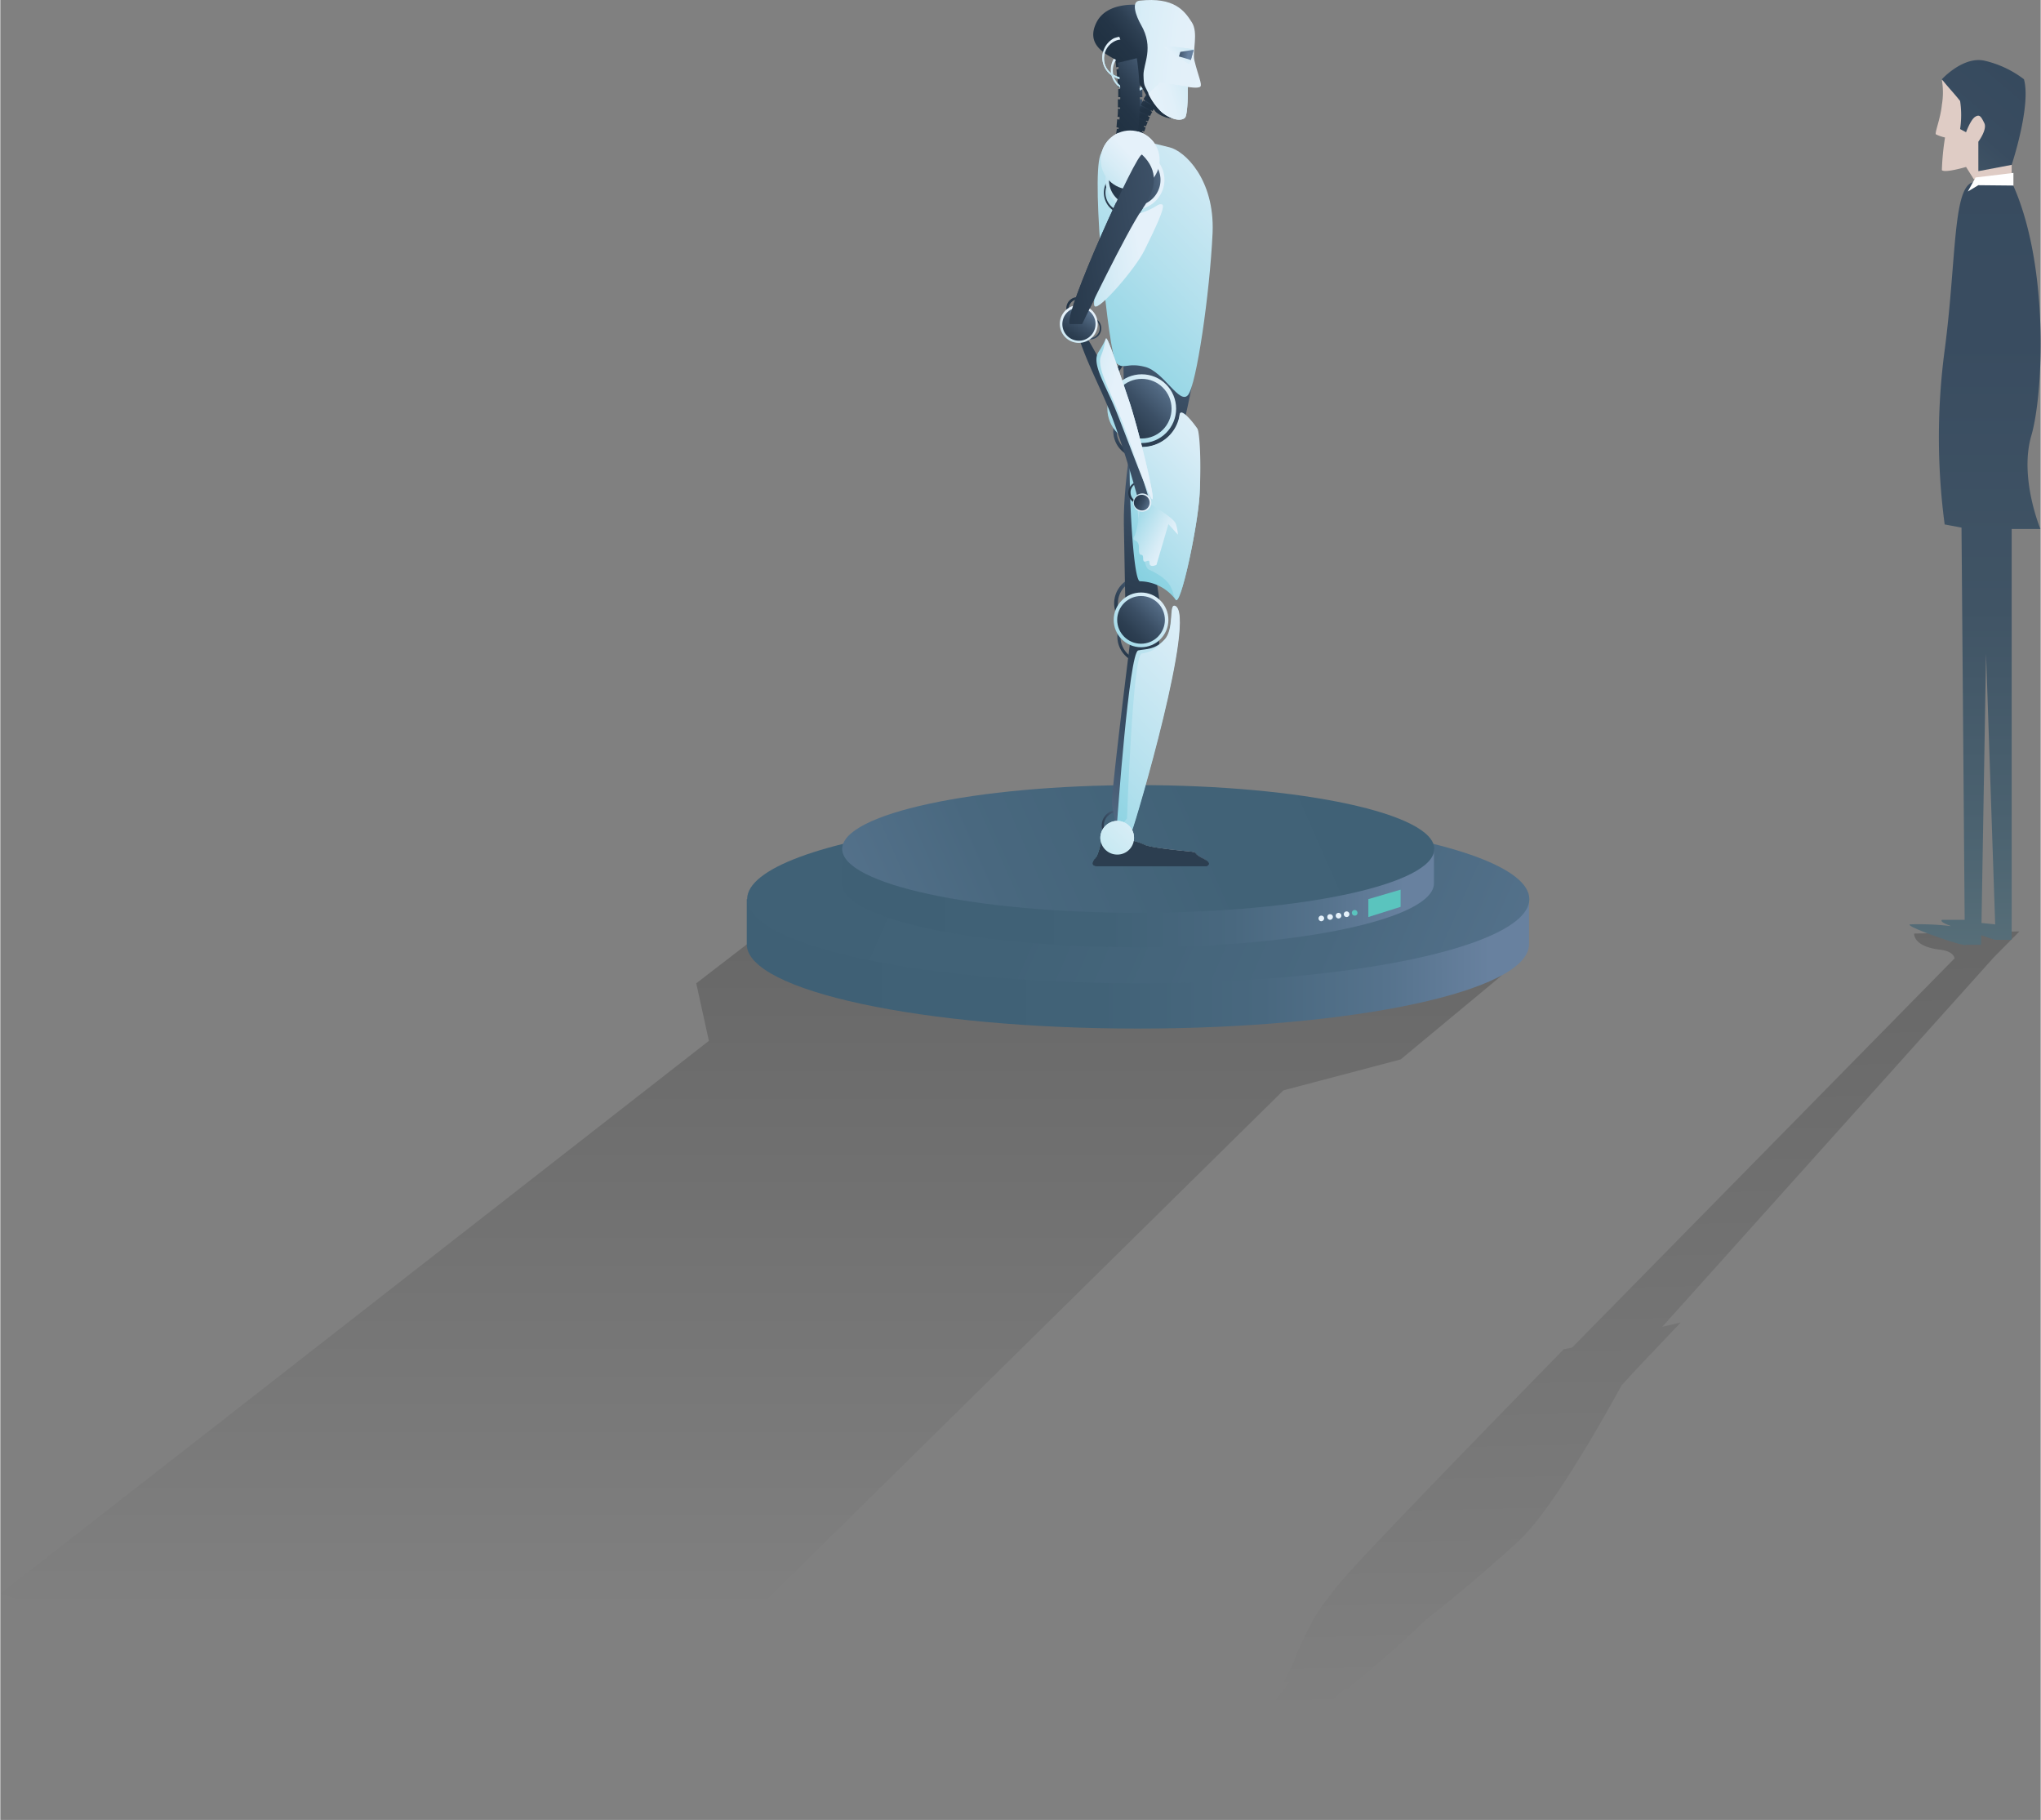 <?xml version="1.0" encoding="UTF-8"?>
<svg xmlns="http://www.w3.org/2000/svg" xmlns:xlink="http://www.w3.org/1999/xlink"
  viewBox="0 0 581.67 518.76" width="581" height="518">
  <rect x="0" y="0" width="581.67" height="518.76" fill="#808080" stroke="none"/>
  <defs>
    <style>
      .cls-1,.cls-71{isolation:isolate;opacity:0.42;}.cls-1{fill:url(#linear-gradient);}.cls-2{fill:url(#linear-gradient-2);}.cls-3{fill:url(#linear-gradient-3);}.cls-4{fill:url(#linear-gradient-4);}.cls-5{fill:url(#linear-gradient-5);}.cls-6{fill:url(#linear-gradient-6);}.cls-7{fill:url(#linear-gradient-7);}.cls-8{fill:url(#linear-gradient-8);}.cls-9{fill:url(#linear-gradient-9);}.cls-10{fill:url(#linear-gradient-10);}.cls-11{fill:url(#linear-gradient-11);}.cls-12{fill:url(#linear-gradient-12);}.cls-13{fill:url(#linear-gradient-13);}.cls-14{fill:url(#linear-gradient-14);}.cls-15{fill:url(#linear-gradient-15);}.cls-16{fill:url(#linear-gradient-16);}.cls-17{fill:url(#linear-gradient-17);}.cls-18{fill:url(#linear-gradient-18);}.cls-19{fill:url(#linear-gradient-19);}.cls-20{fill:url(#linear-gradient-20);}.cls-21{fill:url(#linear-gradient-21);}.cls-22{fill:url(#linear-gradient-22);}.cls-23{fill:url(#linear-gradient-23);}.cls-24{fill:url(#linear-gradient-24);}.cls-25{fill:url(#linear-gradient-25);}.cls-26{fill:url(#linear-gradient-26);}.cls-27{fill:url(#linear-gradient-27);}.cls-28{fill:url(#linear-gradient-28);}.cls-29{fill:url(#linear-gradient-29);}.cls-30{fill:url(#linear-gradient-30);}.cls-31{fill:url(#linear-gradient-31);}.cls-32{fill:url(#linear-gradient-32);}.cls-33{fill:url(#linear-gradient-33);}.cls-34{fill:url(#linear-gradient-34);}.cls-35{fill:url(#linear-gradient-35);}.cls-36{fill:url(#linear-gradient-36);}.cls-37{fill:url(#linear-gradient-37);}.cls-38{fill:url(#linear-gradient-38);}.cls-39{fill:url(#linear-gradient-39);}.cls-40{fill:url(#linear-gradient-40);}.cls-41{fill:url(#linear-gradient-41);}.cls-42{fill:url(#linear-gradient-42);}.cls-43{fill:url(#linear-gradient-43);}.cls-44{fill:url(#linear-gradient-44);}.cls-45{fill:url(#linear-gradient-45);}.cls-46{fill:url(#linear-gradient-46);}.cls-47{fill:url(#linear-gradient-47);}.cls-48{fill:url(#linear-gradient-48);}.cls-49{fill:url(#linear-gradient-49);}.cls-50{fill:url(#linear-gradient-50);}.cls-51{fill:url(#linear-gradient-51);}.cls-52{fill:url(#linear-gradient-52);}.cls-53{fill:url(#linear-gradient-53);}.cls-54{fill:url(#linear-gradient-54);}.cls-55{fill:url(#linear-gradient-55);}.cls-56{fill:url(#linear-gradient-56);}.cls-57{fill:url(#linear-gradient-57);}.cls-58{fill:url(#linear-gradient-58);}.cls-59{fill:url(#linear-gradient-59);}.cls-60{fill:url(#linear-gradient-60);}.cls-61{fill:url(#linear-gradient-61);}.cls-62{fill:url(#linear-gradient-62);}.cls-63{fill:url(#linear-gradient-63);}.cls-64{fill:url(#linear-gradient-64);}.cls-65{fill:url(#linear-gradient-65);}.cls-66{fill:url(#linear-gradient-66);}.cls-67{fill:#2c3e50;}.cls-68{fill:url(#linear-gradient-67);}.cls-69{fill:url(#linear-gradient-68);}.cls-70{fill:url(#linear-gradient-69);}.cls-71{fill:url(#linear-gradient-134);}.cls-72{fill:#e5f1fa;}.cls-73{fill:#5ac4be;}.cls-74{fill:#dfccc5;}.cls-75{fill:url(#linear-gradient-135);}.cls-76{fill:#fff;}.cls-77{fill:url(#linear-gradient-136);}</style>
    <linearGradient id="linear-gradient" x1="214.05" y1="397.23" x2="214.05" y2="741.98"
      gradientTransform="translate(0 -236)" gradientUnits="userSpaceOnUse">
      <stop offset="0" stop-opacity="0.7"></stop>
      <stop offset="0.86" stop-opacity="0"></stop>
    </linearGradient>
    <linearGradient id="linear-gradient-2" x1="422.9" y1="505.19" x2="200.25" y2="505.19"
      gradientTransform="matrix(-1, 0, 0, 1, 624.73, -236)" gradientUnits="userSpaceOnUse">
      <stop offset="0.13" stop-color="#3f6075"></stop>
      <stop offset="0.5" stop-color="#416277"></stop>
      <stop offset="0.71" stop-color="#49687f"></stop>
      <stop offset="0.87" stop-color="#56738d"></stop>
      <stop offset="1" stop-color="#68819f"></stop>
    </linearGradient>
    <linearGradient id="linear-gradient-3" x1="502.1" y1="403.29" x2="148.67" y2="559.17"
      xlink:href="#linear-gradient-2"></linearGradient>
    <linearGradient id="linear-gradient-4" x1="393.1" y1="487.79" x2="224.59" y2="487.79"
      xlink:href="#linear-gradient-2"></linearGradient>
    <linearGradient id="linear-gradient-5" x1="477.06" y1="410.65" x2="209.57" y2="528.63"
      gradientTransform="translate(0 -236)" xlink:href="#linear-gradient-2"></linearGradient>
    <linearGradient id="linear-gradient-6" x1="219.46" y1="257.73" x2="205.32" y2="271.87"
      gradientTransform="translate(17.67 -137.99) rotate(-23.8)" gradientUnits="userSpaceOnUse">
      <stop offset="0" stop-color="#e5f1fa"></stop>
      <stop offset="0.25" stop-color="#e2f0f9"></stop>
      <stop offset="0.44" stop-color="#d8edf7"></stop>
      <stop offset="0.61" stop-color="#c8e7f2"></stop>
      <stop offset="0.77" stop-color="#b1dfec"></stop>
      <stop offset="0.92" stop-color="#93d5e4"></stop>
      <stop offset="1" stop-color="#81cfdf"></stop>
    </linearGradient>
    <linearGradient id="linear-gradient-7" x1="334.1" y1="254.36" x2="316.77" y2="269.09"
      gradientTransform="translate(0 -236)" gradientUnits="userSpaceOnUse">
      <stop offset="0" stop-color="#68819f"></stop>
      <stop offset="0.18" stop-color="#4f667f"></stop>
      <stop offset="0.38" stop-color="#3b4f65"></stop>
      <stop offset="0.58" stop-color="#2d3f52"></stop>
      <stop offset="0.78" stop-color="#243547"></stop>
      <stop offset="1" stop-color="#213243"></stop>
    </linearGradient>
    <linearGradient id="linear-gradient-8" x1="325.47" y1="271.4" x2="319.96" y2="276.08"
      xlink:href="#linear-gradient-7"></linearGradient>
    <linearGradient id="linear-gradient-9" x1="325.95" y1="268.22" x2="320.19" y2="273.11"
      xlink:href="#linear-gradient-7"></linearGradient>
    <linearGradient id="linear-gradient-10" x1="326.28" y1="264.95" x2="320.27" y2="270.06"
      xlink:href="#linear-gradient-7"></linearGradient>
    <linearGradient id="linear-gradient-11" x1="326.56" y1="261.8" x2="320.33" y2="267.1"
      xlink:href="#linear-gradient-7"></linearGradient>
    <linearGradient id="linear-gradient-12" x1="326.75" y1="258.63" x2="320.29" y2="264.12"
      xlink:href="#linear-gradient-7"></linearGradient>
    <linearGradient id="linear-gradient-13" x1="326.77" y1="255.43" x2="320.11" y2="261.09"
      xlink:href="#linear-gradient-7"></linearGradient>
    <linearGradient id="linear-gradient-14" x1="326.69" y1="252.23" x2="319.83" y2="258.06"
      xlink:href="#linear-gradient-7"></linearGradient>
    <linearGradient id="linear-gradient-15" x1="326.48" y1="249.02" x2="319.44" y2="255"
      xlink:href="#linear-gradient-7"></linearGradient>
    <linearGradient id="linear-gradient-16" x1="220.26" y1="261.88" x2="206.13" y2="276.01"
      xlink:href="#linear-gradient-6"></linearGradient>
    <linearGradient id="linear-gradient-17" x1="202.44" y1="234.37" x2="192.89" y2="242.48"
      gradientTransform="matrix(-0.91, -0.42, -0.42, 0.91, 604.1, -104.88)"
      xlink:href="#linear-gradient-7"></linearGradient>
    <linearGradient id="linear-gradient-18" x1="197.65" y1="243.72" x2="194.61" y2="246.3"
      gradientTransform="matrix(-0.91, -0.42, -0.42, 0.91, 604.1, -104.88)"
      xlink:href="#linear-gradient-7"></linearGradient>
    <linearGradient id="linear-gradient-19" x1="197.89" y1="241.92" x2="194.71" y2="244.62"
      gradientTransform="matrix(-0.91, -0.42, -0.42, 0.91, 604.1, -104.88)"
      xlink:href="#linear-gradient-7"></linearGradient>
    <linearGradient id="linear-gradient-20" x1="198.09" y1="240.15" x2="194.78" y2="242.97"
      gradientTransform="matrix(-0.91, -0.42, -0.42, 0.91, 604.1, -104.88)"
      xlink:href="#linear-gradient-7"></linearGradient>
    <linearGradient id="linear-gradient-21" x1="198.24" y1="238.41" x2="194.8" y2="241.33"
      gradientTransform="matrix(-0.91, -0.42, -0.42, 0.91, 604.1, -104.88)"
      xlink:href="#linear-gradient-7"></linearGradient>
    <linearGradient id="linear-gradient-22" x1="198.31" y1="236.64" x2="194.75" y2="239.66"
      gradientTransform="matrix(-0.91, -0.42, -0.42, 0.91, 604.1, -104.88)"
      xlink:href="#linear-gradient-7"></linearGradient>
    <linearGradient id="linear-gradient-23" x1="198.36" y1="234.9" x2="194.68" y2="238.03"
      gradientTransform="matrix(-0.91, -0.42, -0.42, 0.91, 604.1, -104.88)"
      xlink:href="#linear-gradient-7"></linearGradient>
    <linearGradient id="linear-gradient-24" x1="198.39" y1="233.23" x2="194.61" y2="236.45"
      gradientTransform="matrix(-0.91, -0.42, -0.42, 0.91, 604.1, -104.88)"
      xlink:href="#linear-gradient-7"></linearGradient>
    <linearGradient id="linear-gradient-25" x1="198.26" y1="231.45" x2="194.38" y2="234.75"
      gradientTransform="matrix(-0.91, -0.42, -0.42, 0.91, 604.1, -104.88)"
      xlink:href="#linear-gradient-7"></linearGradient>
    <linearGradient id="linear-gradient-26" x1="323.06" y1="280.62" x2="302.46" y2="301.21"
      gradientTransform="translate(0.01 -236)" gradientUnits="userSpaceOnUse">
      <stop offset="0" stop-color="#e5f1fa"></stop>
      <stop offset="0.2" stop-color="#d7ecf6"></stop>
      <stop offset="0.56" stop-color="#b3e0ed"></stop>
      <stop offset="1" stop-color="#81cfdf"></stop>
    </linearGradient>
    <linearGradient id="linear-gradient-27" x1="329.45" y1="274.24" x2="311.51" y2="292.18"
      xlink:href="#linear-gradient-7"></linearGradient>
    <linearGradient id="linear-gradient-28" x1="338.22" y1="243.16" x2="322.33" y2="256.67"
      xlink:href="#linear-gradient-7"></linearGradient>
    <linearGradient id="linear-gradient-29" x1="348.27" y1="254.91" x2="293.83" y2="247.7"
      gradientTransform="translate(0 -236)" xlink:href="#linear-gradient-6"></linearGradient>
    <linearGradient id="linear-gradient-30" x1="383.16" y1="258.13" x2="407.35" y2="244.92"
      gradientTransform="matrix(0.98, 0.22, -0.22, 0.98, 10.67, -305.67)"
      gradientUnits="userSpaceOnUse">
      <stop offset="0" stop-color="#e5f1fa"></stop>
      <stop offset="0.19" stop-color="#e1f0f9"></stop>
      <stop offset="0.39" stop-color="#d4ebf5"></stop>
      <stop offset="0.6" stop-color="#bee4f0"></stop>
      <stop offset="0.82" stop-color="#a0dae7"></stop>
      <stop offset="1" stop-color="#81cfdf"></stop>
    </linearGradient>
    <linearGradient id="linear-gradient-31" x1="386.55" y1="243.64" x2="397.11" y2="226.1"
      gradientTransform="matrix(0.98, 0.22, -0.22, 0.98, 10.67, -305.67)"
      gradientUnits="userSpaceOnUse">
      <stop offset="0" stop-color="#e5f1fa"></stop>
      <stop offset="0.28" stop-color="#cee9f4"></stop>
      <stop offset="0.85" stop-color="#91d5e3"></stop>
      <stop offset="1" stop-color="#81cfdf"></stop>
    </linearGradient>
    <linearGradient id="linear-gradient-32" x1="256.91" y1="239.26" x2="260.6" y2="239.26"
      gradientTransform="matrix(-0.98, -0.22, -0.22, 0.98, 643.05, -162.58)"
      gradientUnits="userSpaceOnUse">
      <stop offset="0" stop-color="#68819f"></stop>
      <stop offset="1" stop-color="#2e4054"></stop>
    </linearGradient>
    <linearGradient id="linear-gradient-33" x1="533.53" y1="234.41" x2="515.93" y2="252.01"
      gradientTransform="matrix(0.61, 0.79, -0.79, 0.61, 193.84, -455.12)"
      xlink:href="#linear-gradient-7"></linearGradient>
    <linearGradient id="linear-gradient-34" x1="338.2" y1="-41.51" x2="385.89" y2="-99.93"
      gradientTransform="translate(655.12 -47.6) rotate(164.38)" xlink:href="#linear-gradient-7"></linearGradient>
    <linearGradient id="linear-gradient-35" x1="367.26" y1="272.84" x2="299.49" y2="340.6"
      gradientTransform="translate(0 -236)" xlink:href="#linear-gradient-26"></linearGradient>
    <linearGradient id="linear-gradient-36" x1="331.78" y1="400.73" x2="314.18" y2="418.33"
      xlink:href="#linear-gradient-7"></linearGradient>
    <linearGradient id="linear-gradient-37" x1="182.06" y1="312.38" x2="164.47" y2="329.97"
      gradientTransform="matrix(0.79, -0.61, 0.61, 0.79, -8.71, -21.9)"
      xlink:href="#linear-gradient-7"></linearGradient>
    <linearGradient id="linear-gradient-38" x1="341.09" y1="-64.7" x2="409.77" y2="-148.82"
      gradientTransform="translate(655.12 -47.6) rotate(164.38)" xlink:href="#linear-gradient-7"></linearGradient>
    <linearGradient id="linear-gradient-39" x1="335.16" y1="342.72" x2="311.33" y2="366.56"
      gradientTransform="translate(0 -236)" xlink:href="#linear-gradient-26"></linearGradient>
    <linearGradient id="linear-gradient-40" x1="333.9" y1="343.99" x2="313.14" y2="364.75"
      xlink:href="#linear-gradient-7"></linearGradient>
    <linearGradient id="linear-gradient-41" x1="367.92" y1="346.05" x2="316.15" y2="397.82"
      gradientTransform="translate(0 -236)" xlink:href="#linear-gradient-26"></linearGradient>
    <linearGradient id="linear-gradient-42" x1="354.76" y1="359.57" x2="306.89" y2="407.45"
      gradientTransform="translate(0 -236)" xlink:href="#linear-gradient-26"></linearGradient>
    <linearGradient id="linear-gradient-43" x1="164.34" y1="357.86" x2="147.65" y2="374.55"
      gradientTransform="matrix(0.74, -0.67, 0.67, 0.74, -35.4, 15.71)"
      xlink:href="#linear-gradient-7"></linearGradient>
    <linearGradient id="linear-gradient-44" x1="322.77" y1="466.92" x2="312.11" y2="477.57"
      xlink:href="#linear-gradient-7"></linearGradient>
    <linearGradient id="linear-gradient-45" x1="297.38" y1="474.1" x2="357.8" y2="400.09"
      xlink:href="#linear-gradient-7"></linearGradient>
    <linearGradient id="linear-gradient-46" x1="332.96" y1="404.93" x2="314.04" y2="423.84"
      gradientTransform="translate(0 -236)" xlink:href="#linear-gradient-26"></linearGradient>
    <linearGradient id="linear-gradient-47" x1="331.96" y1="405.93" x2="315.48" y2="422.4"
      xlink:href="#linear-gradient-7"></linearGradient>
    <linearGradient id="linear-gradient-48" x1="371.99" y1="399.97" x2="303.1" y2="468.86"
      gradientTransform="translate(3.21 -240.36) rotate(0.78)" xlink:href="#linear-gradient-26"></linearGradient>
    <linearGradient id="linear-gradient-49" x1="358.75" y1="413.31" x2="289.86" y2="482.2"
      gradientTransform="translate(3.21 -240.36) rotate(0.78)" xlink:href="#linear-gradient-26"></linearGradient>
    <linearGradient id="linear-gradient-50" x1="475.16" y1="256" x2="467.92" y2="263.24"
      gradientTransform="translate(199.04 -439.38) rotate(49.46)" xlink:href="#linear-gradient-7"></linearGradient>
    <linearGradient id="linear-gradient-51" x1="345.19" y1="305.59" x2="331.05" y2="319.72"
      gradientTransform="translate(43.17 -311.12) rotate(10.41)" xlink:href="#linear-gradient-7"></linearGradient>
    <linearGradient id="linear-gradient-52" x1="511.37" y1="209.51" x2="443.24" y2="271.57"
      gradientTransform="matrix(0.83, 0.56, -0.56, 0.83, 83.1, -402.63)"
      gradientUnits="userSpaceOnUse">
      <stop offset="0" stop-color="#68819f"></stop>
      <stop offset="0.99" stop-color="#263749"></stop>
    </linearGradient>
    <linearGradient id="linear-gradient-53" x1="454.73" y1="239.57" x2="434.14" y2="260.17"
      gradientTransform="matrix(0.83, 0.56, -0.56, 0.83, 83.1, -402.63)"
      xlink:href="#linear-gradient-26"></linearGradient>
    <linearGradient id="linear-gradient-54" x1="461.12" y1="233.19" x2="443.18" y2="251.12"
      gradientTransform="matrix(0.83, 0.56, -0.56, 0.83, 83.1, -402.63)"
      xlink:href="#linear-gradient-7"></linearGradient>
    <linearGradient id="linear-gradient-55" x1="481.32" y1="242.29" x2="451.26" y2="272.36"
      gradientTransform="matrix(0.83, 0.56, -0.56, 0.83, 83.1, -402.63)"
      xlink:href="#linear-gradient-26"></linearGradient>
    <linearGradient id="linear-gradient-56" x1="465.77" y1="257.92" x2="435.72" y2="287.97"
      gradientTransform="matrix(0.83, 0.56, -0.56, 0.83, 83.1, -402.63)"
      xlink:href="#linear-gradient-26"></linearGradient>
    <linearGradient id="linear-gradient-57" x1="179.12" y1="-141.49" x2="171.88" y2="-134.26"
      gradientTransform="translate(534.61 80.03) rotate(-145.33)" xlink:href="#linear-gradient-7"></linearGradient>
    <linearGradient id="linear-gradient-58" x1="297.31" y1="329.66" x2="290.08" y2="336.9"
      gradientTransform="matrix(0.98, -0.18, 0.18, 0.98, -23.65, -135.49)"
      xlink:href="#linear-gradient-7"></linearGradient>
    <linearGradient id="linear-gradient-59" x1="649.86" y1="95.23" x2="552.73" y2="183.71"
      gradientTransform="translate(275.72 -474.71) rotate(69.95)" xlink:href="#linear-gradient-52"></linearGradient>
    <linearGradient id="linear-gradient-60" x1="611.57" y1="161.84" x2="599.51" y2="172.95"
      gradientTransform="translate(275.72 -474.71) rotate(69.95)" xlink:href="#linear-gradient-26"></linearGradient>
    <linearGradient id="linear-gradient-61" x1="278.03" y1="326.38" x2="264.85" y2="339.55"
      gradientTransform="matrix(0.97, -0.23, 0.23, 0.97, -38.29, -161.31)"
      xlink:href="#linear-gradient-26"></linearGradient>
    <linearGradient id="linear-gradient-62" x1="282.16" y1="322.32" x2="270.68" y2="333.8"
      gradientTransform="matrix(0.97, -0.23, 0.23, 0.97, -38.29, -161.31)"
      xlink:href="#linear-gradient-7"></linearGradient>
    <linearGradient id="linear-gradient-63" x1="597.85" y1="164.83" x2="591.6" y2="171.08"
      gradientTransform="translate(275.72 -474.71) rotate(69.95)" xlink:href="#linear-gradient-26"></linearGradient>
    <linearGradient id="linear-gradient-64" x1="599.8" y1="162.9" x2="594.35" y2="168.35"
      gradientTransform="translate(275.72 -474.71) rotate(69.95)" xlink:href="#linear-gradient-7"></linearGradient>
    <linearGradient id="linear-gradient-65" x1="584.34" y1="142" x2="566.59" y2="172.25"
      gradientTransform="translate(287.94 -477.07) rotate(71.93)" xlink:href="#linear-gradient-26"></linearGradient>
    <linearGradient id="linear-gradient-66" x1="574.76" y1="158.32" x2="557.85" y2="187.13"
      gradientTransform="translate(287.94 -477.07) rotate(71.93)" xlink:href="#linear-gradient-26"></linearGradient>
    <linearGradient id="linear-gradient-67" x1="337.62" y1="472.13" x2="318.12" y2="487.11"
      gradientTransform="translate(0 -236)" xlink:href="#linear-gradient-26"></linearGradient>
    <linearGradient id="linear-gradient-68" x1="315.27" y1="478.1" x2="328.7" y2="464.05"
      gradientTransform="translate(0 -236)" gradientUnits="userSpaceOnUse">
      <stop offset="0" stop-color="#c7e9f2"></stop>
      <stop offset="0.48" stop-color="#d7edf6"></stop>
      <stop offset="1" stop-color="#e5f1fa"></stop>
    </linearGradient>
    <linearGradient id="linear-gradient-69" x1="322.62" y1="470.52" x2="312.27" y2="480.87"
      xlink:href="#linear-gradient-7"></linearGradient>
    <linearGradient id="linear-gradient-134" x1="798.8" y1="385.21" x2="798.8" y2="743.8"
      gradientTransform="matrix(0.98, -0.02, -0.91, 1.04, 235.83, -237.29)"
      gradientUnits="userSpaceOnUse">
      <stop offset="0" stop-opacity="0.7"></stop>
      <stop offset="0.91" stop-opacity="0"></stop>
    </linearGradient>
    <linearGradient id="linear-gradient-135" x1="-45.96" y1="56.23" x2="-45.96" y2="66.74"
      gradientTransform="matrix(-8.68, 0, 0, 49.04, 164.03, -2872.96)"
      gradientUnits="userSpaceOnUse">
      <stop offset="0.14" stop-color="#364a5e"></stop>
      <stop offset="0.41" stop-color="#394c60"></stop>
      <stop offset="0.56" stop-color="#405465"></stop>
      <stop offset="0.68" stop-color="#4b6270"></stop>
      <stop offset="0.79" stop-color="#5e767e"></stop>
      <stop offset="0.88" stop-color="#738f8e"></stop>
      <stop offset="0.97" stop-color="#8eaca4"></stop>
      <stop offset="1" stop-color="#9bbbae"></stop>
    </linearGradient>
    <linearGradient id="linear-gradient-136" x1="-12.77" y1="163.78" x2="-6.76" y2="172.79"
      gradientTransform="matrix(-5.54, 0, 0, 7.12, 505.65, -1156.29)"
      xlink:href="#linear-gradient-135"></linearGradient>
  </defs>
  <g id="Layer_2" data-name="Layer 2">
    <g id="Layer_1-2" data-name="Layer 1">
      <g id="Layer_2-2" data-name="Layer 2">
        <g id="Layer_1-2-2" data-name="Layer 1-2">
          <polyline class="cls-1"
            points="428.1 277.99 399.2 301.99 365.8 310.79 167.1 506.59 72.2 476.99 0 454.29 202 296.69 198.4 280.29 212.8 269.19"></polyline>
          <path class="cls-2"
            d="M230.2,256.29c19.8-6.7,54.5-11.1,94.1-11.1s74.3,4.4,94.1,11.1h17.4v12.9c0,13.3-49.9,24-111.5,24s-111.5-10.8-111.5-24v-12.9Z"></path>
          <ellipse class="cls-3" cx="324.4" cy="256.29" rx="111.5" ry="24"></ellipse>
          <path class="cls-4"
            d="M253.1,242c15-5.1,41.3-8.4,71.2-8.4s56.2,3.4,71.2,8.4h13.2v9.8c0,10-37.8,18.2-84.4,18.2s-84.4-8.1-84.4-18.2V242Z"></path>
          <ellipse class="cls-5" cx="324.4" cy="241.99" rx="84.4" ry="18.2"></ellipse>
          <path class="cls-6"
            d="M323.6,20.79a5.67,5.67,0,0,1-1.3.8,5.53,5.53,0,0,1-7.2-2.7,5.53,5.53,0,0,1,2.7-7.2h0a4.19,4.19,0,0,1,1.5-.4l-.3-.8a8.33,8.33,0,0,0-1.5.4,6.24,6.24,0,0,0,5,11.4,5.67,5.67,0,0,0,1.3-.8Z"></path>
          <path class="cls-7"
            d="M323.9,40.69l-5.4-1.4a73.09,73.09,0,0,0,.1-21.4l5.4-1.3A81.12,81.12,0,0,1,323.9,40.69Z"></path>
          <path class="cls-8"
            d="M324.8,40.79,318,39c.1-.9.2-1.4.3-2.3l6.9,1.4A25.12,25.12,0,0,0,324.8,40.79Z"></path>
          <path class="cls-9"
            d="M325.1,37.59l-6.9-1.3c.1-.9.1-1.4.2-2.3l6.9,1C325.3,35.89,325.2,36.49,325.1,37.59Z"></path>
          <path class="cls-10"
            d="M325.4,34.19l-6.9-.9a17.7,17.7,0,0,0,.1-2.3l6.9.5C325.5,32.59,325.4,33.19,325.4,34.19Z"></path>
          <path class="cls-11" d="M325.5,31l-6.9-.4v-2.3h6.9A24.3,24.3,0,0,1,325.5,31Z"></path>
          <path class="cls-12" d="M325.6,27.69h-6.9v-2.3l6.9-.4A24.3,24.3,0,0,0,325.6,27.69Z"></path>
          <path class="cls-13"
            d="M325.5,24.39l-6.9.5c0-.9-.1-1.4-.1-2.3l6.9-.9C325.4,22.69,325.5,23.29,325.5,24.39Z"></path>
          <path class="cls-14"
            d="M325.3,21.09l-6.9,1c-.1-.9-.1-1.4-.2-2.3l6.9-1.4A22.82,22.82,0,0,1,325.3,21.09Z"></path>
          <path class="cls-15"
            d="M325,17.79l-6.9,1.4a18.1,18.1,0,0,0-.3-2.3l6.8-1.8A8.42,8.42,0,0,1,325,17.79Z"></path>
          <path class="cls-16"
            d="M326,24.29a5.67,5.67,0,0,1-1.3.8,5.44,5.44,0,0,1-4.5-9.9h0a4.19,4.19,0,0,1,1.5-.4l-.3-.8a8.33,8.33,0,0,0-1.5.4,6.24,6.24,0,0,0,5,11.4,5.67,5.67,0,0,0,1.3-.8Z"></path>
          <path class="cls-17"
            d="M322.1,38.39l3,.5a38.43,38.43,0,0,1,4.9-10.7l-2.4-1.9A49,49,0,0,0,322.1,38.39Z"></path>
          <path class="cls-18"
            d="M321.7,38.29l3.8.7a5.64,5.64,0,0,1,.4-1.2l-3.8-.9A7.37,7.37,0,0,1,321.7,38.29Z"></path>
          <path class="cls-19"
            d="M322.3,36.59l3.8.9a5.64,5.64,0,0,0,.4-1.2l-3.7-1.1C322.6,35.69,322.5,36,322.3,36.59Z"></path>
          <path class="cls-20"
            d="M322.9,34.89l3.7,1.1c.2-.5.3-.7.5-1.2l-3.6-1.3A5.91,5.91,0,0,0,322.9,34.89Z"></path>
          <path class="cls-21"
            d="M323.6,33.19l3.6,1.4c.2-.5.3-.7.5-1.2l-3.5-1.6A8.43,8.43,0,0,0,323.6,33.19Z"></path>
          <path class="cls-22"
            d="M324.3,31.49l3.5,1.6a6.72,6.72,0,0,1,.6-1.2l-3.4-1.8C324.7,30.69,324.6,31,324.3,31.49Z"></path>
          <path class="cls-23"
            d="M325.1,29.89l3.4,1.8a10.91,10.91,0,0,1,.6-1.1l-3.3-2C325.5,29.09,325.4,29.39,325.1,29.89Z"></path>
          <path class="cls-24"
            d="M325.9,28.29l3.2,2.1a10.91,10.91,0,0,1,.6-1.1l-3.1-2.2C326.4,27.49,326.2,27.69,325.9,28.29Z"></path>
          <path class="cls-25"
            d="M326.8,26.69l3.1,2.3c.3-.4.4-.7.7-1.1l-3-2.5C327.3,25.89,327.1,26.19,326.8,26.69Z"></path>
          <circle class="cls-26" cx="322.1" cy="45.59" r="8.4"></circle>
          <circle class="cls-27" cx="322.1" cy="45.59" r="7.4"></circle>
          <path class="cls-28"
            d="M325.5,1.49s-9.8-1.5-13,4.9c-3.1,6.2,2.3,8.9,5.6,10.7,6.7,3.6,9.5,13.1,11.4,14.9a8.26,8.26,0,0,0,5,1.8l-2.5-20Z"></path>
          <path class="cls-29"
            d="M325.2,7.09c-1.5-2.6-2.9-6.7-.4-6.9,9.9-1.1,12.8,2.9,14.9,6.2,1.9,3,.1,8.2.7,10.8,1.1,4.5,2.3,6.9,1.7,7.5s-3.5.1-3.5.1l-2.6,8.9s-7.1-3.6-8.6-6.9c-1.2-2.6-1.4-2-1.5-5.3S329,13.69,325.2,7.09Z"></path>
          <path class="cls-30"
            d="M337.7,33.59c-1.5,1.3-4.8,0-6.8-1.8a18.16,18.16,0,0,1-3.6-5.1l3.4-3.1,7.8,1.1C338.6,24.69,338.6,32.79,337.7,33.59Z"></path>
          <path class="cls-31" d="M340.2,14.09s-8.1-1.3-8.4-.8,7.1,5,7.1,5Z"></path>
          <polygon class="cls-32" points="340.2 14.19 339.4 17.09 336 16.09 336.4 14.79 340.2 14.19"></polygon>
          <path class="cls-33"
            d="M321.2,114.29a6.2,6.2,0,0,1-1.4-1.4,6.77,6.77,0,0,1,10.7-8.3,5.85,5.85,0,0,1,1,1.7l.8-.6a9.5,9.5,0,0,0-1-1.7,7.77,7.77,0,0,0-12.3,9.5,9.27,9.27,0,0,0,1.4,1.4Z"></path>
          <path class="cls-34"
            d="M333.6,136.09s7.5-28.7,6.5-31.1-14.6-15.6-14.6-15.6l-5.5,4.5c.2,12.8.4,21.2.4,21.2l2.8,12.1Z"></path>
          <path class="cls-35"
            d="M318.1,103.39c2.1,2.2,3-.2,8.3,1.2s9.8,10.9,12.2,8,6.2-28.9,7-46.3c.6-15.2-8-23.3-12.3-24.3s-17-5.1-19.7,2.2S316,101.19,318.1,103.39Z"></path>
          <path class="cls-36"
            d="M327.3,178.49a6.28,6.28,0,0,1-1.9.3,6.8,6.8,0,1,1,0-13.6,5.82,5.82,0,0,1,1.9.3v-1a7.76,7.76,0,0,0-4,15,8.56,8.56,0,0,0,3.9,0v-1Z"></path>
          <path class="cls-37"
            d="M330.5,126.79a6.2,6.2,0,0,1-1.4,1.4,6.74,6.74,0,0,1-8.2-10.7,5.85,5.85,0,0,1,1.7-1l-.6-.8a9.5,9.5,0,0,0-1.7,1,7.77,7.77,0,0,0,9.5,12.3,9.27,9.27,0,0,0,1.4-1.4Z"></path>
          <path class="cls-38"
            d="M330.8,173.39s-6.4-42.8-7.3-45.2.5-12.3.5-12.3-3.9,20.5-3.7,33.3.4,21.2.4,21.2l2.9,7.5Z"></path>
          <circle class="cls-39" cx="325.4" cy="116.49" r="9.8"></circle>
          <circle class="cls-40" cx="325.4" cy="116.49" r="8.5"></circle>
          <path class="cls-41"
            d="M341.3,122.29s-5-5.8-5.1-4.1c-.3,5.3-5.3,9.3-10.8,9.3a15.44,15.44,0,0,1-3-.4c-1.2-.2.1,38.6,2.5,38.6a13,13,0,0,1,10.2,5.3c1.4,1.9,6.3-20.9,6.8-30.2A114.08,114.08,0,0,0,341.3,122.29Z"></path>
          <path class="cls-42"
            d="M341.3,122.29c-.6-1.1-4.8-6.5-5.1-4.1a10.79,10.79,0,0,1-10.8,9.2,17.85,17.85,0,0,1-2.3-.2c.6,14.2,2.1,34.1,4.2,35.1,7.9,3.6,6.4,6.7,7.8,8.6s6.3-20.9,6.8-30.2S341.9,123.39,341.3,122.29Z"></path>
          <path class="cls-43"
            d="M331.2,185.89c-.1.2-.3.3-.5.5a6.67,6.67,0,0,1-9.5-.2,6.76,6.76,0,0,1,.2-9.5,1.38,1.38,0,0,1,.4-.3,2.18,2.18,0,0,0,.5-.4l-.7-.8a2.18,2.18,0,0,0-.5.4,7.72,7.72,0,1,0,10.3,11.5l.5-.5Z"></path>
          <path class="cls-44"
            d="M318.4,230.89a4.4,4.4,0,1,0,4.4,4.4h0A4.44,4.44,0,0,0,318.4,230.89Zm0,8.2a3.8,3.8,0,1,1,3.8-3.8h0A3.8,3.8,0,0,1,318.4,239.09Z"></path>
          <path class="cls-45"
            d="M322,183.69s-5.4,43-5.1,45.5a59.26,59.26,0,0,0,1.6,7.3l12.4-47.2-.7-8Z"></path>
          <circle class="cls-46" cx="325.2" cy="176.69" r="7.8"></circle>
          <circle class="cls-47" cx="325.2" cy="176.69" r="6.8"></circle>
          <path class="cls-48"
            d="M318.4,234s3.4-48.1,6-48.6c2.4-.5,4.7-.1,7.5-3.1s1.2-10.2,2.9-9.6c6.3,2.4-11.2,61.6-12.2,63.9s-4.2-.1-4.2-.1Z"></path>
          <path class="cls-49"
            d="M321.2,233.29s1.6-46.6,4.2-47c2.4-.4,3.8-.9,6.6-4s1.2-10.2,2.9-9.6c6.3,2.4-11.2,61.6-12.2,63.9s-4.2-.1-4.2-.1Z"></path>
          <path class="cls-50"
            d="M305.7,90.29a2.75,2.75,0,0,1,3-4.6,2.65,2.65,0,0,1,.6.5,1.61,1.61,0,0,1,.4.7l.3-.3c-.1-.2-.3-.5-.4-.7a3.2,3.2,0,0,0-5,4,.1.1,0,0,0,.1.1,2.65,2.65,0,0,0,.6.5Z"></path>
          <path class="cls-51"
            d="M321.4,60.39a4.33,4.33,0,0,1-1.6-.1,5.42,5.42,0,1,1,1.7-10.7h.3a8.8,8.8,0,0,1,1.5.5l.1-.8a8.8,8.8,0,0,0-1.5-.5A6.2,6.2,0,1,0,319.7,61h0a8.08,8.08,0,0,0,1.6.1Z"></path>
          <path class="cls-52"
            d="M308.4,92.39s12.6-26.3,17.3-33c4-5.7,4.5-10.8-.2-15.3-1.3-1.2-22.9,46.4-20.6,48.3Z"></path>
          <path class="cls-53" d="M330.4,56a8.42,8.42,0,1,0-11.7,2.2h0A8.32,8.32,0,0,0,330.4,56Z"></path>
          <path class="cls-54" d="M329.5,55.39a7.35,7.35,0,1,0-10.2,2,7.29,7.29,0,0,0,10.2-2Z"></path>
          <path class="cls-55"
            d="M331.2,58.29c-1.3-.4-1.6,1.1-6.6,2.6-3.7,1.1-6.8-1.1-8.2,4.7s-5.6,20.3-4.4,21.6,11.6-10.7,14.2-16S332.4,58.69,331.2,58.29Z"></path>
          <path class="cls-56"
            d="M331.2,58.29c-1.3-.4-1.6,1.1-6.6,2.6-3.7,1.1-5.2-.2-6.6,5.7s-7.2,19.4-6,20.7,11.6-10.7,14.2-16S332.4,58.69,331.2,58.29Z"></path>
          <path class="cls-57"
            d="M311.5,90.89a2.78,2.78,0,1,1-1.7,5.3c-.2-.1-.5-.2-.7-.3a1.7,1.7,0,0,1-.6-.6l-.2.4a2.65,2.65,0,0,0,.6.5,3.16,3.16,0,1,0,3.6-5.2,2.51,2.51,0,0,0-.7-.4Z"></path>
          <path class="cls-58"
            d="M326.1,142.79a6.89,6.89,0,0,1-.8.3,2.75,2.75,0,0,1-1-5.4h.8l-.1-.4a3.16,3.16,0,1,0-.5,6.3,3.65,3.65,0,0,0,1.5-.3Z"></path>
          <path class="cls-59"
            d="M306.8,94c2.5,9,7.5,17.5,10.6,26.2,4.4,11.9,7.8,25.3,7.8,25.3l3-.9s-5.2-17.4-10.1-30.9A90,90,0,0,0,309.6,96Z"></path>
          <path class="cls-60"
            d="M327.9,143.79s6.6,3.7,7.2,5.5a11.34,11.34,0,0,1,.6,3.1l-2.7-3L329.6,161s-2,1-2-.6-1.8.9-1.8-1.2-1.3.2-1.2-2.9-2.3-1.6-1.3-3.5,1.6-8.3,1.6-8.3Z"></path>
          <path class="cls-61" d="M312.7,91.09a5.4,5.4,0,1,0-4,6.5A5.39,5.39,0,0,0,312.7,91.09Z"></path>
          <path class="cls-62" d="M312.1,91.29a4.73,4.73,0,1,0-3.5,5.7A4.78,4.78,0,0,0,312.1,91.29Z"></path>
          <path class="cls-63"
            d="M326.4,145.69a2.59,2.59,0,1,0-3.3-1.6h0A2.53,2.53,0,0,0,326.4,145.69Z"></path>
          <path class="cls-64"
            d="M326.2,145.39a2.25,2.25,0,1,0-2.9-1.3h0A2.39,2.39,0,0,0,326.2,145.39Z"></path>
          <path class="cls-65"
            d="M315.2,96.49a28.17,28.17,0,0,1-2.1,3.8c-2.1,3.2,1.6,8.7,4.6,15.9s9.7,25.8,10.7,26.1-4.1-20.7-6.7-28.3S315.7,95.79,315.2,96.49Z"></path>
          <path class="cls-66"
            d="M315.2,96.49c-.4.7-.2,2.1-1.4,4.9s1.5,8,4.6,15.2,9,25.4,10,25.7-4.1-20.7-6.7-28.3S315.7,95.79,315.2,96.49Z"></path>
          <path class="cls-67"
            d="M313.8,239.69a16.86,16.86,0,0,1-1.2,4.3c-.7,1.1-2.4,2.9.4,2.9h30.8s2.2-.6-1.1-2.3-.5-1.6-4.7-2-10.3-1.1-11.8-1.8a16.29,16.29,0,0,0-3.1-1.1Z"></path>
          <path class="cls-68"
            d="M313.8,239.69a16.86,16.86,0,0,1-1.2,4.3c-.7,1.1-1.4,2,1.4,2s28.7.3,28.7.3,3.1,0-.1-1.7-.5-1.6-4.7-2-10.3-1.1-11.8-1.8a16.29,16.29,0,0,0-3.1-1.1Z"></path>
          <path class="cls-69"
            d="M323.2,238.79a4.8,4.8,0,0,0-4.8-4.8,4.87,4.87,0,0,0-4.8,4.8,4.8,4.8,0,0,0,4.8,4.8h0a4.74,4.74,0,0,0,4.8-4.8Z"></path>
          <path class="cls-70"
            d="M322.6,238.79a4.25,4.25,0,1,0-4.3,4.2h0A4.13,4.13,0,0,0,322.6,238.79Z"></path>
          <path class="cls-6"
            d="M323.6,20.79a5.67,5.67,0,0,1-1.3.8,5.53,5.53,0,0,1-7.2-2.7,5.53,5.53,0,0,1,2.7-7.2h0a4.19,4.19,0,0,1,1.5-.4l-.3-.8a8.33,8.33,0,0,0-1.5.4,6.24,6.24,0,0,0,5,11.4,5.67,5.67,0,0,0,1.3-.8Z"></path>
          <path class="cls-7"
            d="M323.9,40.69l-5.4-1.4a73.09,73.09,0,0,0,.1-21.4l5.4-1.3A81.12,81.12,0,0,1,323.9,40.69Z"></path>
          <path class="cls-8"
            d="M324.8,40.79,318,39c.1-.9.2-1.4.3-2.3l6.9,1.4A25.12,25.12,0,0,0,324.8,40.79Z"></path>
          <path class="cls-9"
            d="M325.1,37.59l-6.9-1.3c.1-.9.1-1.4.2-2.3l6.9,1C325.3,35.89,325.2,36.49,325.1,37.59Z"></path>
          <path class="cls-10"
            d="M325.4,34.19l-6.9-.9a17.7,17.7,0,0,0,.1-2.3l6.9.5C325.5,32.59,325.4,33.19,325.4,34.19Z"></path>
          <path class="cls-11" d="M325.5,31l-6.9-.4v-2.3h6.9A24.3,24.3,0,0,1,325.5,31Z"></path>
          <path class="cls-12" d="M325.6,27.69h-6.9v-2.3l6.9-.4A24.3,24.3,0,0,0,325.6,27.69Z"></path>
          <path class="cls-13"
            d="M325.5,24.39l-6.9.5c0-.9-.1-1.4-.1-2.3l6.9-.9C325.4,22.69,325.5,23.29,325.5,24.39Z"></path>
          <path class="cls-14"
            d="M325.3,21.09l-6.9,1c-.1-.9-.1-1.4-.2-2.3l6.9-1.4A22.82,22.82,0,0,1,325.3,21.09Z"></path>
          <path class="cls-15"
            d="M325,17.79l-6.9,1.4a18.1,18.1,0,0,0-.3-2.3l6.8-1.8A8.42,8.42,0,0,1,325,17.79Z"></path>
          <path class="cls-16"
            d="M326,24.29a5.67,5.67,0,0,1-1.3.8,5.44,5.44,0,0,1-4.5-9.9h0a4.19,4.19,0,0,1,1.5-.4l-.3-.8a8.33,8.33,0,0,0-1.5.4,6.24,6.24,0,0,0,5,11.4,5.67,5.67,0,0,0,1.3-.8Z"></path>
          <path class="cls-17"
            d="M322.1,38.39l3,.5a38.43,38.43,0,0,1,4.9-10.7l-2.4-1.9A49,49,0,0,0,322.1,38.39Z"></path>
          <path class="cls-18"
            d="M321.7,38.29l3.8.7a5.64,5.64,0,0,1,.4-1.2l-3.8-.9A7.37,7.37,0,0,1,321.7,38.29Z"></path>
          <path class="cls-19"
            d="M322.3,36.59l3.8.9a5.64,5.64,0,0,0,.4-1.2l-3.7-1.1C322.6,35.69,322.5,36,322.3,36.59Z"></path>
          <path class="cls-20"
            d="M322.9,34.89l3.7,1.1c.2-.5.3-.7.5-1.2l-3.6-1.3A5.91,5.91,0,0,0,322.9,34.89Z"></path>
          <path class="cls-21"
            d="M323.6,33.19l3.6,1.4c.2-.5.3-.7.5-1.2l-3.5-1.6A8.43,8.43,0,0,0,323.6,33.19Z"></path>
          <path class="cls-22"
            d="M324.3,31.49l3.5,1.6a6.72,6.72,0,0,1,.6-1.2l-3.4-1.8C324.7,30.69,324.6,31,324.3,31.49Z"></path>
          <path class="cls-23"
            d="M325.1,29.89l3.4,1.8a10.91,10.91,0,0,1,.6-1.1l-3.3-2C325.5,29.09,325.4,29.39,325.1,29.89Z"></path>
          <path class="cls-24"
            d="M325.9,28.29l3.2,2.1a10.91,10.91,0,0,1,.6-1.1l-3.1-2.2C326.4,27.49,326.2,27.69,325.9,28.29Z"></path>
          <path class="cls-25"
            d="M326.8,26.69l3.1,2.3c.3-.4.4-.7.7-1.1l-3-2.5C327.3,25.89,327.1,26.19,326.8,26.69Z"></path>
          <circle class="cls-26" cx="322.1" cy="45.59" r="8.4"></circle>
          <circle class="cls-27" cx="322.1" cy="45.59" r="7.4"></circle>
          <path class="cls-28"
            d="M325.5,1.49s-9.8-1.5-13,4.9c-3.1,6.2,2.3,8.9,5.6,10.7,6.7,3.6,9.5,13.1,11.4,14.9a8.26,8.26,0,0,0,5,1.8l-2.5-20Z"></path>
          <path class="cls-29"
            d="M325.2,7.09c-1.5-2.6-2.9-6.7-.4-6.9,9.9-1.1,12.8,2.9,14.9,6.2,1.9,3,.1,8.2.7,10.8,1.1,4.5,2.3,6.9,1.7,7.5s-3.5.1-3.5.1l-2.6,8.9s-7.1-3.6-8.6-6.9c-1.2-2.6-1.4-2-1.5-5.3S329,13.69,325.2,7.09Z"></path>
          <path class="cls-30"
            d="M337.7,33.59c-1.5,1.3-4.8,0-6.8-1.8a18.16,18.16,0,0,1-3.6-5.1l3.4-3.1,7.8,1.1C338.6,24.69,338.6,32.79,337.7,33.59Z"></path>
          <path class="cls-31" d="M340.2,14.09s-8.1-1.3-8.4-.8,7.1,5,7.1,5Z"></path>
          <polygon class="cls-32" points="340.2 14.19 339.4 17.09 336 16.09 336.4 14.79 340.2 14.19"></polygon>
          <path class="cls-33"
            d="M321.2,114.29a6.2,6.2,0,0,1-1.4-1.4,6.77,6.77,0,0,1,10.7-8.3,5.85,5.85,0,0,1,1,1.7l.8-.6a9.5,9.5,0,0,0-1-1.7,7.77,7.77,0,0,0-12.3,9.5,9.27,9.27,0,0,0,1.4,1.4Z"></path>
          <path class="cls-34"
            d="M333.6,136.09s7.5-28.7,6.5-31.1-14.6-15.6-14.6-15.6l-5.5,4.5c.2,12.8.4,21.2.4,21.2l2.8,12.1Z"></path>
          <path class="cls-35"
            d="M318.1,103.39c2.1,2.2,3-.2,8.3,1.2s9.8,10.9,12.2,8,6.2-28.9,7-46.3c.6-15.2-8-23.3-12.3-24.3s-17-5.1-19.7,2.2S316,101.19,318.1,103.39Z"></path>
          <path class="cls-36"
            d="M327.3,178.49a6.28,6.28,0,0,1-1.9.3,6.8,6.8,0,1,1,0-13.6,5.82,5.82,0,0,1,1.9.3v-1a7.76,7.76,0,0,0-4,15,8.56,8.56,0,0,0,3.9,0v-1Z"></path>
          <path class="cls-37"
            d="M330.5,126.79a6.2,6.2,0,0,1-1.4,1.4,6.74,6.74,0,0,1-8.2-10.7,5.85,5.85,0,0,1,1.7-1l-.6-.8a9.5,9.5,0,0,0-1.7,1,7.77,7.77,0,0,0,9.5,12.3,9.27,9.27,0,0,0,1.4-1.4Z"></path>
          <path class="cls-38"
            d="M330.8,173.39s-6.4-42.8-7.3-45.2.5-12.3.5-12.3-3.9,20.5-3.7,33.3.4,21.2.4,21.2l2.9,7.5Z"></path>
          <circle class="cls-39" cx="325.4" cy="116.49" r="9.8"></circle>
          <circle class="cls-40" cx="325.4" cy="116.49" r="8.5"></circle>
          <path class="cls-41"
            d="M341.3,122.29s-5-5.8-5.1-4.1c-.3,5.3-5.3,9.3-10.8,9.3a15.44,15.44,0,0,1-3-.4c-1.2-.2.1,38.6,2.5,38.6a13,13,0,0,1,10.2,5.3c1.4,1.9,6.3-20.9,6.8-30.2A114.08,114.08,0,0,0,341.3,122.29Z"></path>
          <path class="cls-42"
            d="M341.3,122.29c-.6-1.1-4.8-6.5-5.1-4.1a10.79,10.79,0,0,1-10.8,9.2,17.85,17.85,0,0,1-2.3-.2c.6,14.2,2.1,34.1,4.2,35.1,7.9,3.6,6.4,6.7,7.8,8.6s6.3-20.9,6.8-30.2S341.9,123.39,341.3,122.29Z"></path>
          <path class="cls-43"
            d="M331.2,185.89c-.1.2-.3.3-.5.5a6.67,6.67,0,0,1-9.5-.2,6.76,6.76,0,0,1,.2-9.5,1.38,1.38,0,0,1,.4-.3,2.18,2.18,0,0,0,.5-.4l-.7-.8a2.18,2.18,0,0,0-.5.4,7.72,7.72,0,1,0,10.3,11.5l.5-.5Z"></path>
          <path class="cls-44"
            d="M318.4,230.89a4.4,4.4,0,1,0,4.4,4.4h0A4.44,4.44,0,0,0,318.4,230.89Zm0,8.2a3.8,3.8,0,1,1,3.8-3.8h0A3.8,3.8,0,0,1,318.4,239.09Z"></path>
          <path class="cls-45"
            d="M322,183.69s-5.4,43-5.1,45.5a59.26,59.26,0,0,0,1.6,7.3l12.4-47.2-.7-8Z"></path>
          <circle class="cls-46" cx="325.2" cy="176.69" r="7.8"></circle>
          <circle class="cls-47" cx="325.2" cy="176.69" r="6.8"></circle>
          <path class="cls-48"
            d="M318.4,234s3.4-48.1,6-48.6c2.4-.5,4.7-.1,7.5-3.1s1.2-10.2,2.9-9.6c6.3,2.4-11.2,61.6-12.2,63.9s-4.2-.1-4.2-.1Z"></path>
          <path class="cls-49"
            d="M321.2,233.29s1.6-46.6,4.2-47c2.4-.4,3.8-.9,6.6-4s1.2-10.2,2.9-9.6c6.3,2.4-11.2,61.6-12.2,63.9s-4.2-.1-4.2-.1Z"></path>
          <path class="cls-50"
            d="M305.7,90.29a2.75,2.75,0,0,1,3-4.6,2.65,2.65,0,0,1,.6.5,1.61,1.61,0,0,1,.4.7l.3-.3c-.1-.2-.3-.5-.4-.7a3.2,3.2,0,0,0-5,4,.1.1,0,0,0,.1.1,2.65,2.65,0,0,0,.6.5Z"></path>
          <path class="cls-51"
            d="M321.4,60.39a4.33,4.33,0,0,1-1.6-.1,5.42,5.42,0,1,1,1.7-10.7h.3a8.8,8.8,0,0,1,1.5.5l.1-.8a8.8,8.8,0,0,0-1.5-.5A6.2,6.2,0,1,0,319.7,61h0a8.08,8.08,0,0,0,1.6.1Z"></path>
          <path class="cls-52"
            d="M308.4,92.39s12.6-26.3,17.3-33c4-5.7,4.5-10.8-.2-15.3-1.3-1.2-22.9,46.4-20.6,48.3Z"></path>
          <path class="cls-53" d="M330.4,56a8.42,8.42,0,1,0-11.7,2.2h0A8.32,8.32,0,0,0,330.4,56Z"></path>
          <path class="cls-54" d="M329.5,55.39a7.35,7.35,0,1,0-10.2,2,7.29,7.29,0,0,0,10.2-2Z"></path>
          <path class="cls-55"
            d="M331.2,58.29c-1.3-.4-1.6,1.1-6.6,2.6-3.7,1.1-6.8-1.1-8.2,4.7s-5.6,20.3-4.4,21.6,11.6-10.7,14.2-16S332.4,58.69,331.2,58.29Z"></path>
          <path class="cls-56"
            d="M331.2,58.29c-1.3-.4-1.6,1.1-6.6,2.6-3.7,1.1-5.2-.2-6.6,5.7s-7.2,19.4-6,20.7,11.6-10.7,14.2-16S332.4,58.69,331.2,58.29Z"></path>
          <path class="cls-57"
            d="M311.5,90.89a2.78,2.78,0,1,1-1.7,5.3c-.2-.1-.5-.2-.7-.3a1.7,1.7,0,0,1-.6-.6l-.2.4a2.65,2.65,0,0,0,.6.5,3.16,3.16,0,1,0,3.6-5.2,2.51,2.51,0,0,0-.7-.4Z"></path>
          <path class="cls-58"
            d="M326.1,142.79a6.89,6.89,0,0,1-.8.3,2.75,2.75,0,0,1-1-5.4h.8l-.1-.4a3.16,3.16,0,1,0-.5,6.3,3.65,3.65,0,0,0,1.5-.3Z"></path>
          <path class="cls-59"
            d="M306.8,94c2.5,9,7.5,17.5,10.6,26.2,4.4,11.9,7.8,25.3,7.8,25.3l3-.9s-5.2-17.4-10.1-30.9A90,90,0,0,0,309.6,96Z"></path>
          <path class="cls-60"
            d="M327.9,143.79s6.6,3.7,7.2,5.5a11.34,11.34,0,0,1,.6,3.1l-2.7-3L329.6,161s-2,1-2-.6-1.8.9-1.8-1.2-1.3.2-1.2-2.9-2.3-1.6-1.3-3.5,1.6-8.3,1.6-8.3Z"></path>
          <path class="cls-61" d="M312.7,91.09a5.4,5.4,0,1,0-4,6.5A5.39,5.39,0,0,0,312.7,91.09Z"></path>
          <path class="cls-62" d="M312.1,91.29a4.73,4.73,0,1,0-3.5,5.7A4.78,4.78,0,0,0,312.1,91.29Z"></path>
          <path class="cls-63"
            d="M326.4,145.69a2.59,2.59,0,1,0-3.3-1.6h0A2.53,2.53,0,0,0,326.4,145.69Z"></path>
          <path class="cls-64"
            d="M326.2,145.39a2.25,2.25,0,1,0-2.9-1.3h0A2.39,2.39,0,0,0,326.2,145.39Z"></path>
          <path class="cls-65"
            d="M315.2,96.49a28.17,28.17,0,0,1-2.1,3.8c-2.1,3.2,1.6,8.7,4.6,15.9s9.7,25.8,10.7,26.1-4.1-20.7-6.7-28.3S315.7,95.79,315.2,96.49Z"></path>
          <path class="cls-66"
            d="M315.2,96.49c-.4.7-.2,2.1-1.4,4.9s1.5,8,4.6,15.2,9,25.4,10,25.7-4.1-20.7-6.7-28.3S315.7,95.79,315.2,96.49Z"></path>
          <path class="cls-67"
            d="M313.8,239.69a16.86,16.86,0,0,1-1.2,4.3c-.7,1.1-2.4,2.9.4,2.9h30.8s2.2-.6-1.1-2.3-.5-1.6-4.7-2-10.3-1.1-11.8-1.8a16.29,16.29,0,0,0-3.1-1.1Z"></path>
          <path class="cls-68"
            d="M313.8,239.69a16.86,16.86,0,0,1-1.2,4.3c-.7,1.1-1.4,2,1.4,2s28.7.3,28.7.3,3.1,0-.1-1.7-.5-1.6-4.7-2-10.3-1.1-11.8-1.8a16.29,16.29,0,0,0-3.1-1.1Z"></path>
          <path class="cls-69"
            d="M323.2,238.79a4.8,4.8,0,0,0-4.8-4.8,4.87,4.87,0,0,0-4.8,4.8,4.8,4.8,0,0,0,4.8,4.8h0a4.74,4.74,0,0,0,4.8-4.8Z"></path>
          <path class="cls-70"
            d="M322.6,238.79a4.25,4.25,0,1,0-4.3,4.2h0A4.13,4.13,0,0,0,322.6,238.79Z"></path>
          <path class="cls-71"
            d="M384.1,481.49l.8-.9s7.4-5.8,16.4-14.1h0c1.7-1.5,3.4-3.2,5.2-4.9,9.7-7.5,19.6-16.2,26.1-22.1,8.6-7.8,21.4-29.7,29.6-44.6,2.8-3.1,5.6-6.1,8.1-8.7,2.2-2.3,4.1-4.3,5.6-5.9l1.3-1.4,1-1,.6-.7.2-.2-5.2,1.2L568.2,273l7.4-7.5-30,.6s-.4,3.7,7.4,4.6c4.1.5,4.1,2.5,4.1,2.5l-109,110.9-2.4.5s-45.2,46.2-60.2,62.5c-2.3,2.5-4.2,4.8-5.9,6.9h0l-.5.7c-.4.5-.8,1.1-1.2,1.6l-.4.5c-.2.3-.4.5-.6.8l-.6.9-1.1,1.7c-.1.2-.3.4-.4.6a16.18,16.18,0,0,0-1,1.8c-.1.3-.3.5-.4.8l-.6,1.2h0a75.77,75.77,0,0,0-4.1,9.2h0l-2.7,5.6h1.6l-4.5,5.8-5.7.2-7.7,10.3s-2.9.2-4.1,1-1.4,2.9-3.1,7.2c-1,2.4-3.8,4.9-3.6,7.4,0,0-5,5.6-4,7.1s14.7-1.8,20.6-4a38.7,38.7,0,0,0,12.6-8.6l.1-.1c.5-.5,1-1.1,1.5-1.6,3.1-3.5,6-13.9,6-14l.7-1.2c1.2-2.1,4.2-5.1,6.8-7.5Z"></path>
          <path class="cls-72" d="M377.4,261.79a.8.8,0,1,0-.8.8.86.86,0,0,0,.8-.8Z"></path>
          <path class="cls-72"
            d="M379.9,261.39a.79.79,0,0,0-.8-.8.74.74,0,0,0-.8.8.79.79,0,0,0,.8.8h0A.86.86,0,0,0,379.9,261.39Z"></path>
          <path class="cls-72" d="M382.3,261a.8.8,0,1,0-.8.8.79.79,0,0,0,.8-.8Z"></path>
          <path class="cls-72" d="M384.6,260.59a.8.8,0,1,0-.8.8.79.79,0,0,0,.8-.8Z"></path>
          <path class="cls-73" d="M386.9,260.19a.8.8,0,1,0-.8.8h0a.74.74,0,0,0,.8-.8Z"></path>
          <polygon class="cls-73"
            points="390 256.29 390 261.39 399.2 258.49 399.2 253.59 390 256.29"></polygon>
          <path class="cls-74"
            d="M565.2,27.09l8.2,20v2.7l-10.8,1.3-2.2-3.5s-6.1,1.8-6.9.9a73.16,73.16,0,0,1,.9-9.3,11.42,11.42,0,0,1-2.6-.9c-.4-.4,1.3-4.4,1.7-8.4a21.15,21.15,0,0,0,0-7.1Z"></path>
          <path class="cls-75"
            d="M544.4,263.49c-1.7.5,16,6.7,16,5.8h4.3v-2.7l3.9,1.3h4.8V150.79h8.2s-6.1-14.6-2.6-26.6,5.2-49.2-5.6-72.3H563c-6.5,0-5.2,21.3-8.7,47.9a188,188,0,0,0,0,49.7l4.8.9.9,111.8h-6.5c-.4.5.4.9,2.6,1.8a76.37,76.37,0,0,0-11.7-.5Zm24.3,0-3.9-.4,1.3-76.7Z"></path>
          <path class="cls-76" d="M563.9,52.79l-3,1.8,2.2-4,10.8-1.3v3.6Z"></path>
          <path class="cls-77"
            d="M565.6,17.29c-6.1-1.3-12.1,5.3-12.1,5.3,1.7,2.2,3.5,4,5.2,6.2a26.82,26.82,0,0,1,0,8l1.7.9s1.3-3.6,2.6-4.4,1.7,0,2.6,1.8-1.7,5.3-1.7,5.3v8.4l9.5-1.8s5.6-16.8,3.5-24.4A29.37,29.37,0,0,0,565.6,17.29Z"></path>
        </g>
      </g>
    </g>
  </g>
</svg>